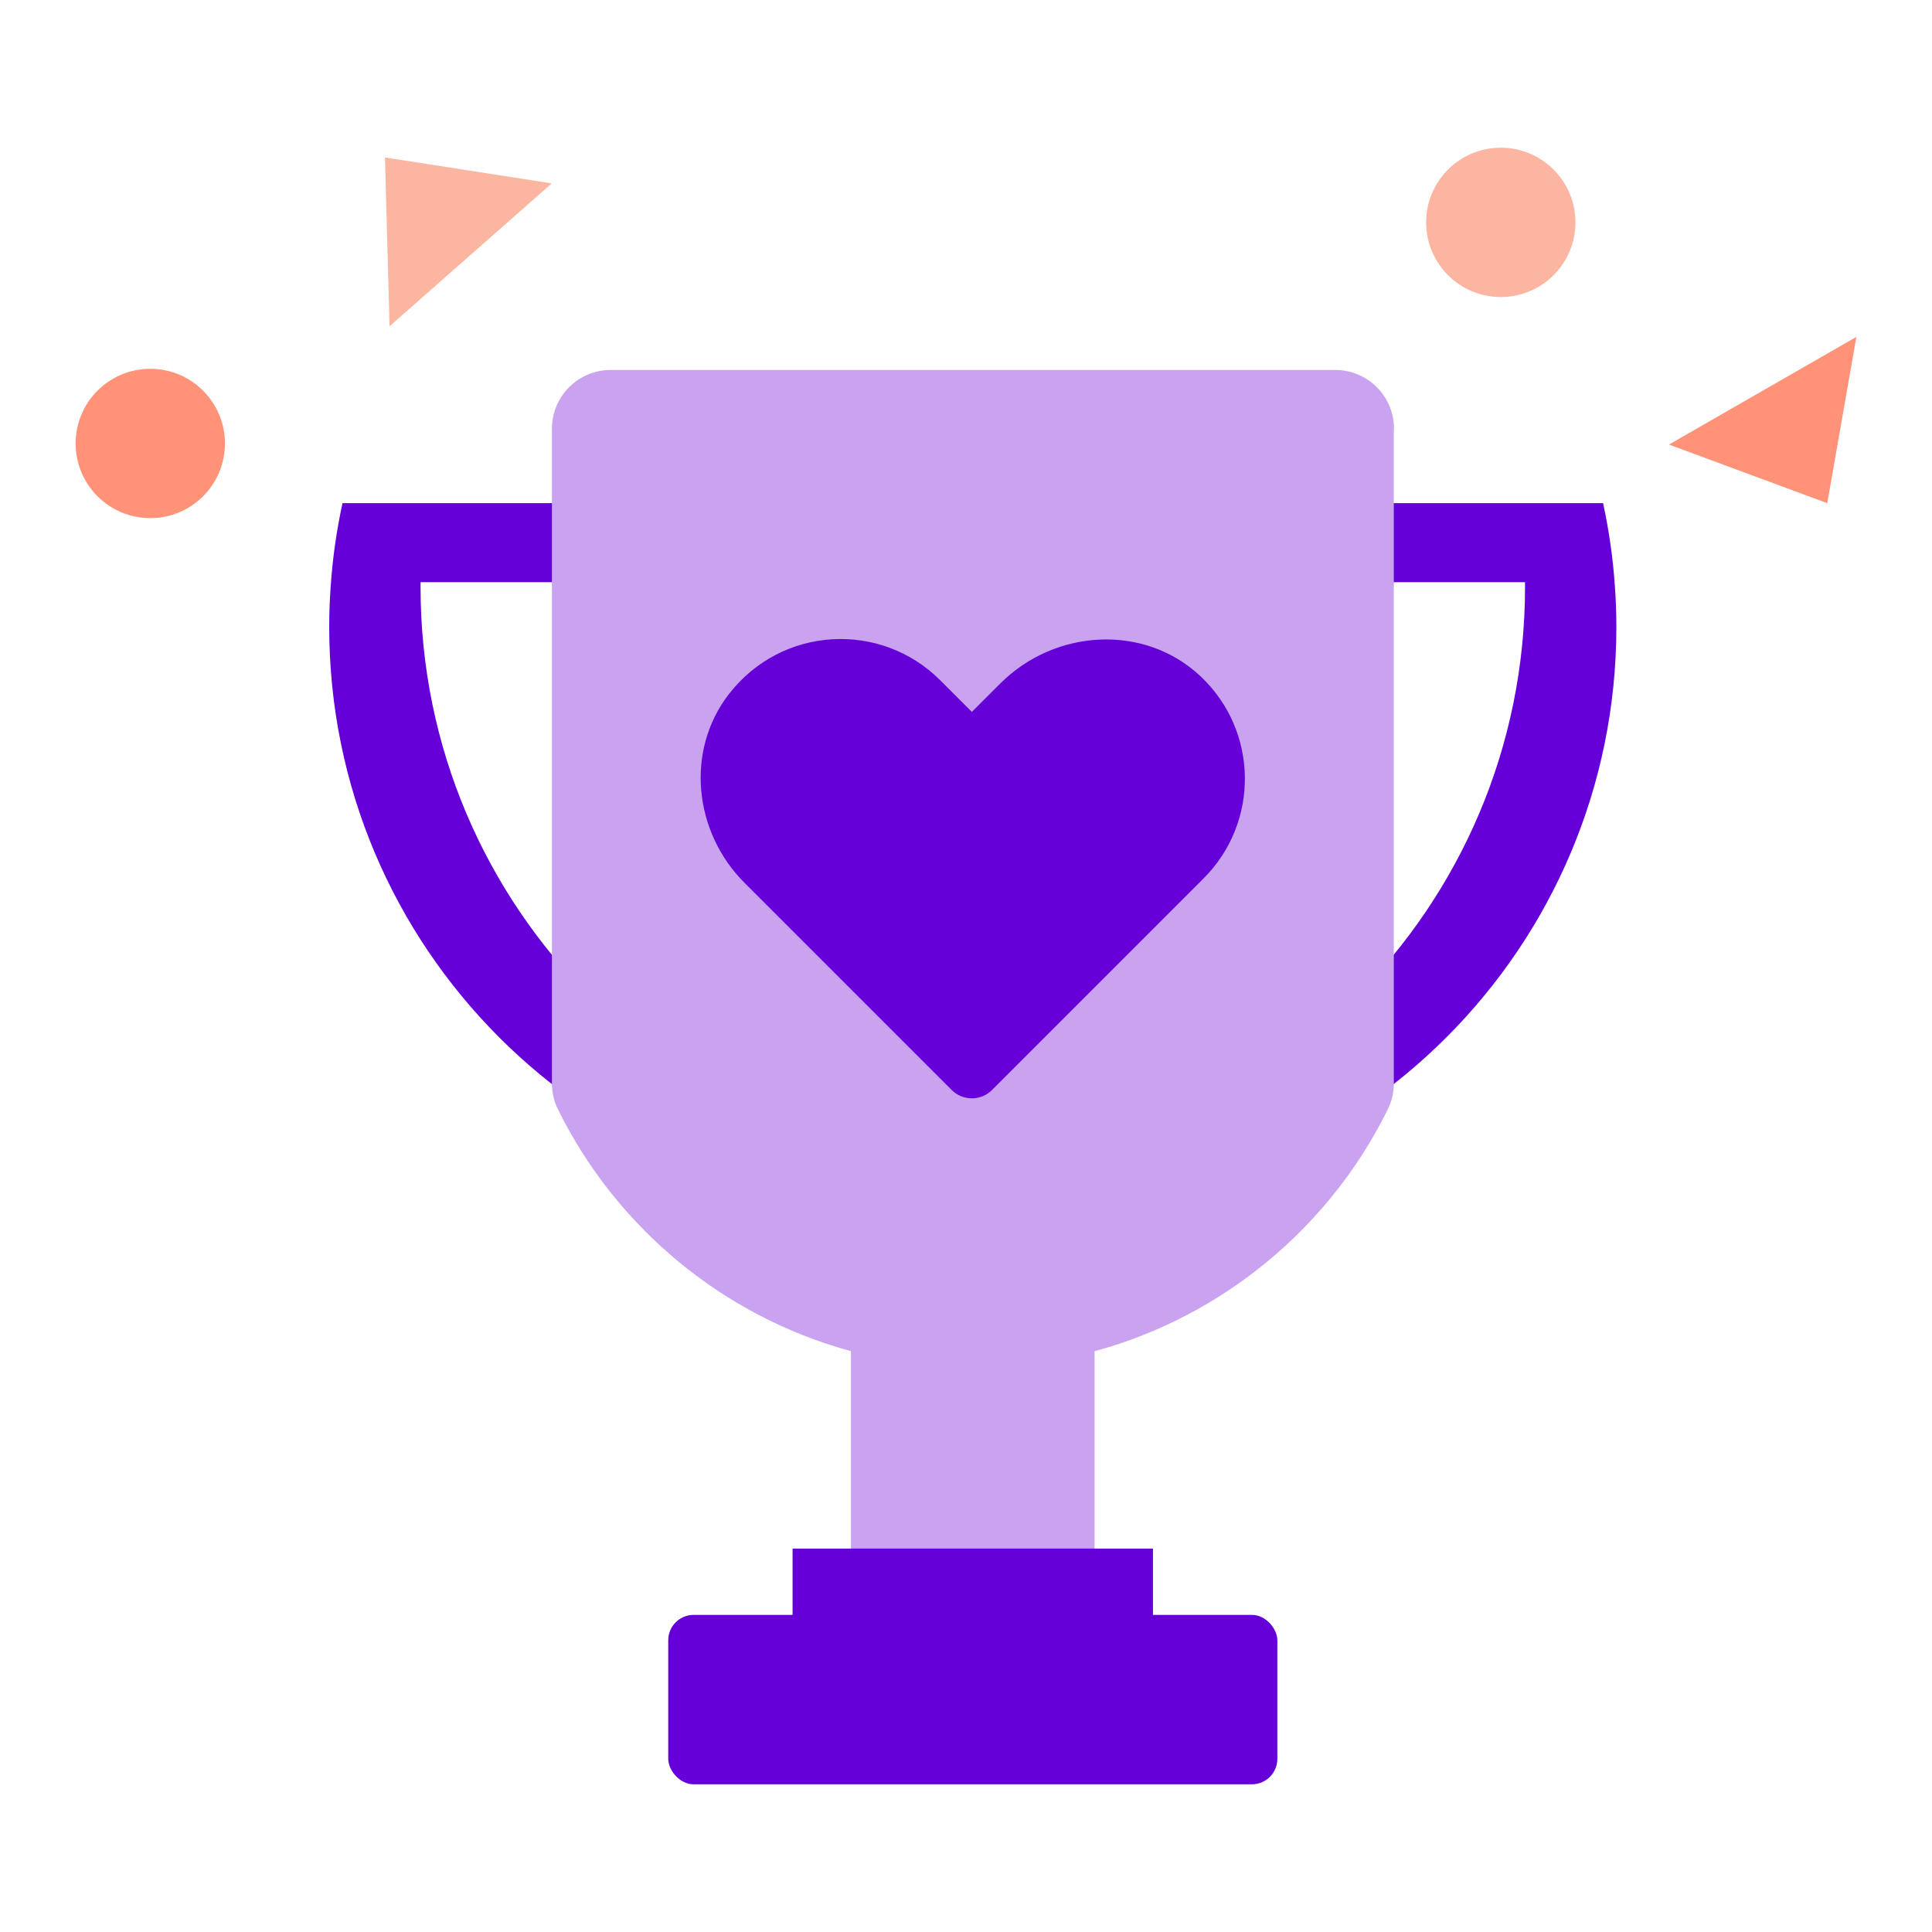 <?xml version="1.0" encoding="UTF-8"?>
<svg id="Layer_13" data-name="Layer 13" xmlns="http://www.w3.org/2000/svg" viewBox="0 0 337.2 337.2">
  <defs>
    <style>
      .cls-1 {
        fill: #ff9277;
      }

      .cls-2 {
        fill: #c9a2f0;
      }

      .cls-3 {
        fill: #6500d9;
      }

      .cls-4 {
        fill: #fbb5a0;
      }
    </style>
  </defs>
  <circle class="cls-4" cx="261.94" cy="38.81" r="13.03"/>
  <polygon class="cls-4" points="67.19 27.48 67.99 56.94 96.3 32.01 67.19 27.48"/>
  <polygon class="cls-1" points="318.92 87.82 324 58.8 291.29 77.59 318.92 87.82"/>
  <circle class="cls-1" cx="26.23" cy="77.4" r="13.03"/>
  <g>
    <path class="cls-3" d="M207.22,198.45c-14.39,7.84-30.88,12.3-48.43,12.3-55.96,0-101.33-45.37-101.33-101.33,0-2.35.08-4.68.25-6.97.33-4.99,1.03-9.87,2.07-14.63h63.97v13.79h-50.34c-.01.28-.01.56-.01.84,0,55.96,45.36,101.33,101.33,101.33,11.37,0,22.29-1.87,32.49-5.33Z"/>
    <path class="cls-3" d="M132.35,198.45c14.39,7.84,30.88,12.3,48.43,12.3,55.96,0,101.33-45.37,101.33-101.33,0-2.35-.08-4.68-.25-6.97-.33-4.99-1.03-9.87-2.07-14.63h-63.97s0,13.79,0,13.79h50.34c.01.28.01.56.01.84,0,55.96-45.36,101.33-101.33,101.33-11.37,0-22.29-1.87-32.49-5.33Z"/>
  </g>
  <path class="cls-2" d="M243.27,74.83v114.24c0,1.52-.32,3.03-.98,4.39-3.22,6.58-7.32,12.66-12.15,18.09-14.78,16.63-36.34,27.11-60.34,27.11s-45.57-10.48-60.34-27.11c-4.83-5.43-8.93-11.51-12.15-18.09-.67-1.36-.98-2.87-.98-4.39v-114.24c0-5.67,4.59-10.26,10.26-10.26h126.45c5.67,0,10.26,4.59,10.26,10.26Z"/>
  <rect class="cls-2" x="148.52" y="226.37" width="42.52" height="55.48"/>
  <rect class="cls-3" x="116.63" y="281.85" width="106.31" height="29.57" rx="4.44" ry="4.44"/>
  <rect class="cls-3" x="138.33" y="270.28" width="62.9" height="12.7"/>
  <g id="_2021_SN_Hearti_Logo_Purple" data-name="2021_SN_Hearti_Logo_Purple">
    <path class="cls-3" d="M174.59,119.28l-4.97,4.97-5.52-5.52c-10.34-10.34-27.6-9.54-36.87,2.4-7.66,9.88-6.14,24.1,2.7,32.94l36.17,36.17c1.94,1.94,5.1,1.94,7.04,0l36.93-36.93c9.78-9.78,9.6-25.74-.54-35.28-9.8-9.22-25.43-8.26-34.94,1.26"/>
  </g>
</svg>